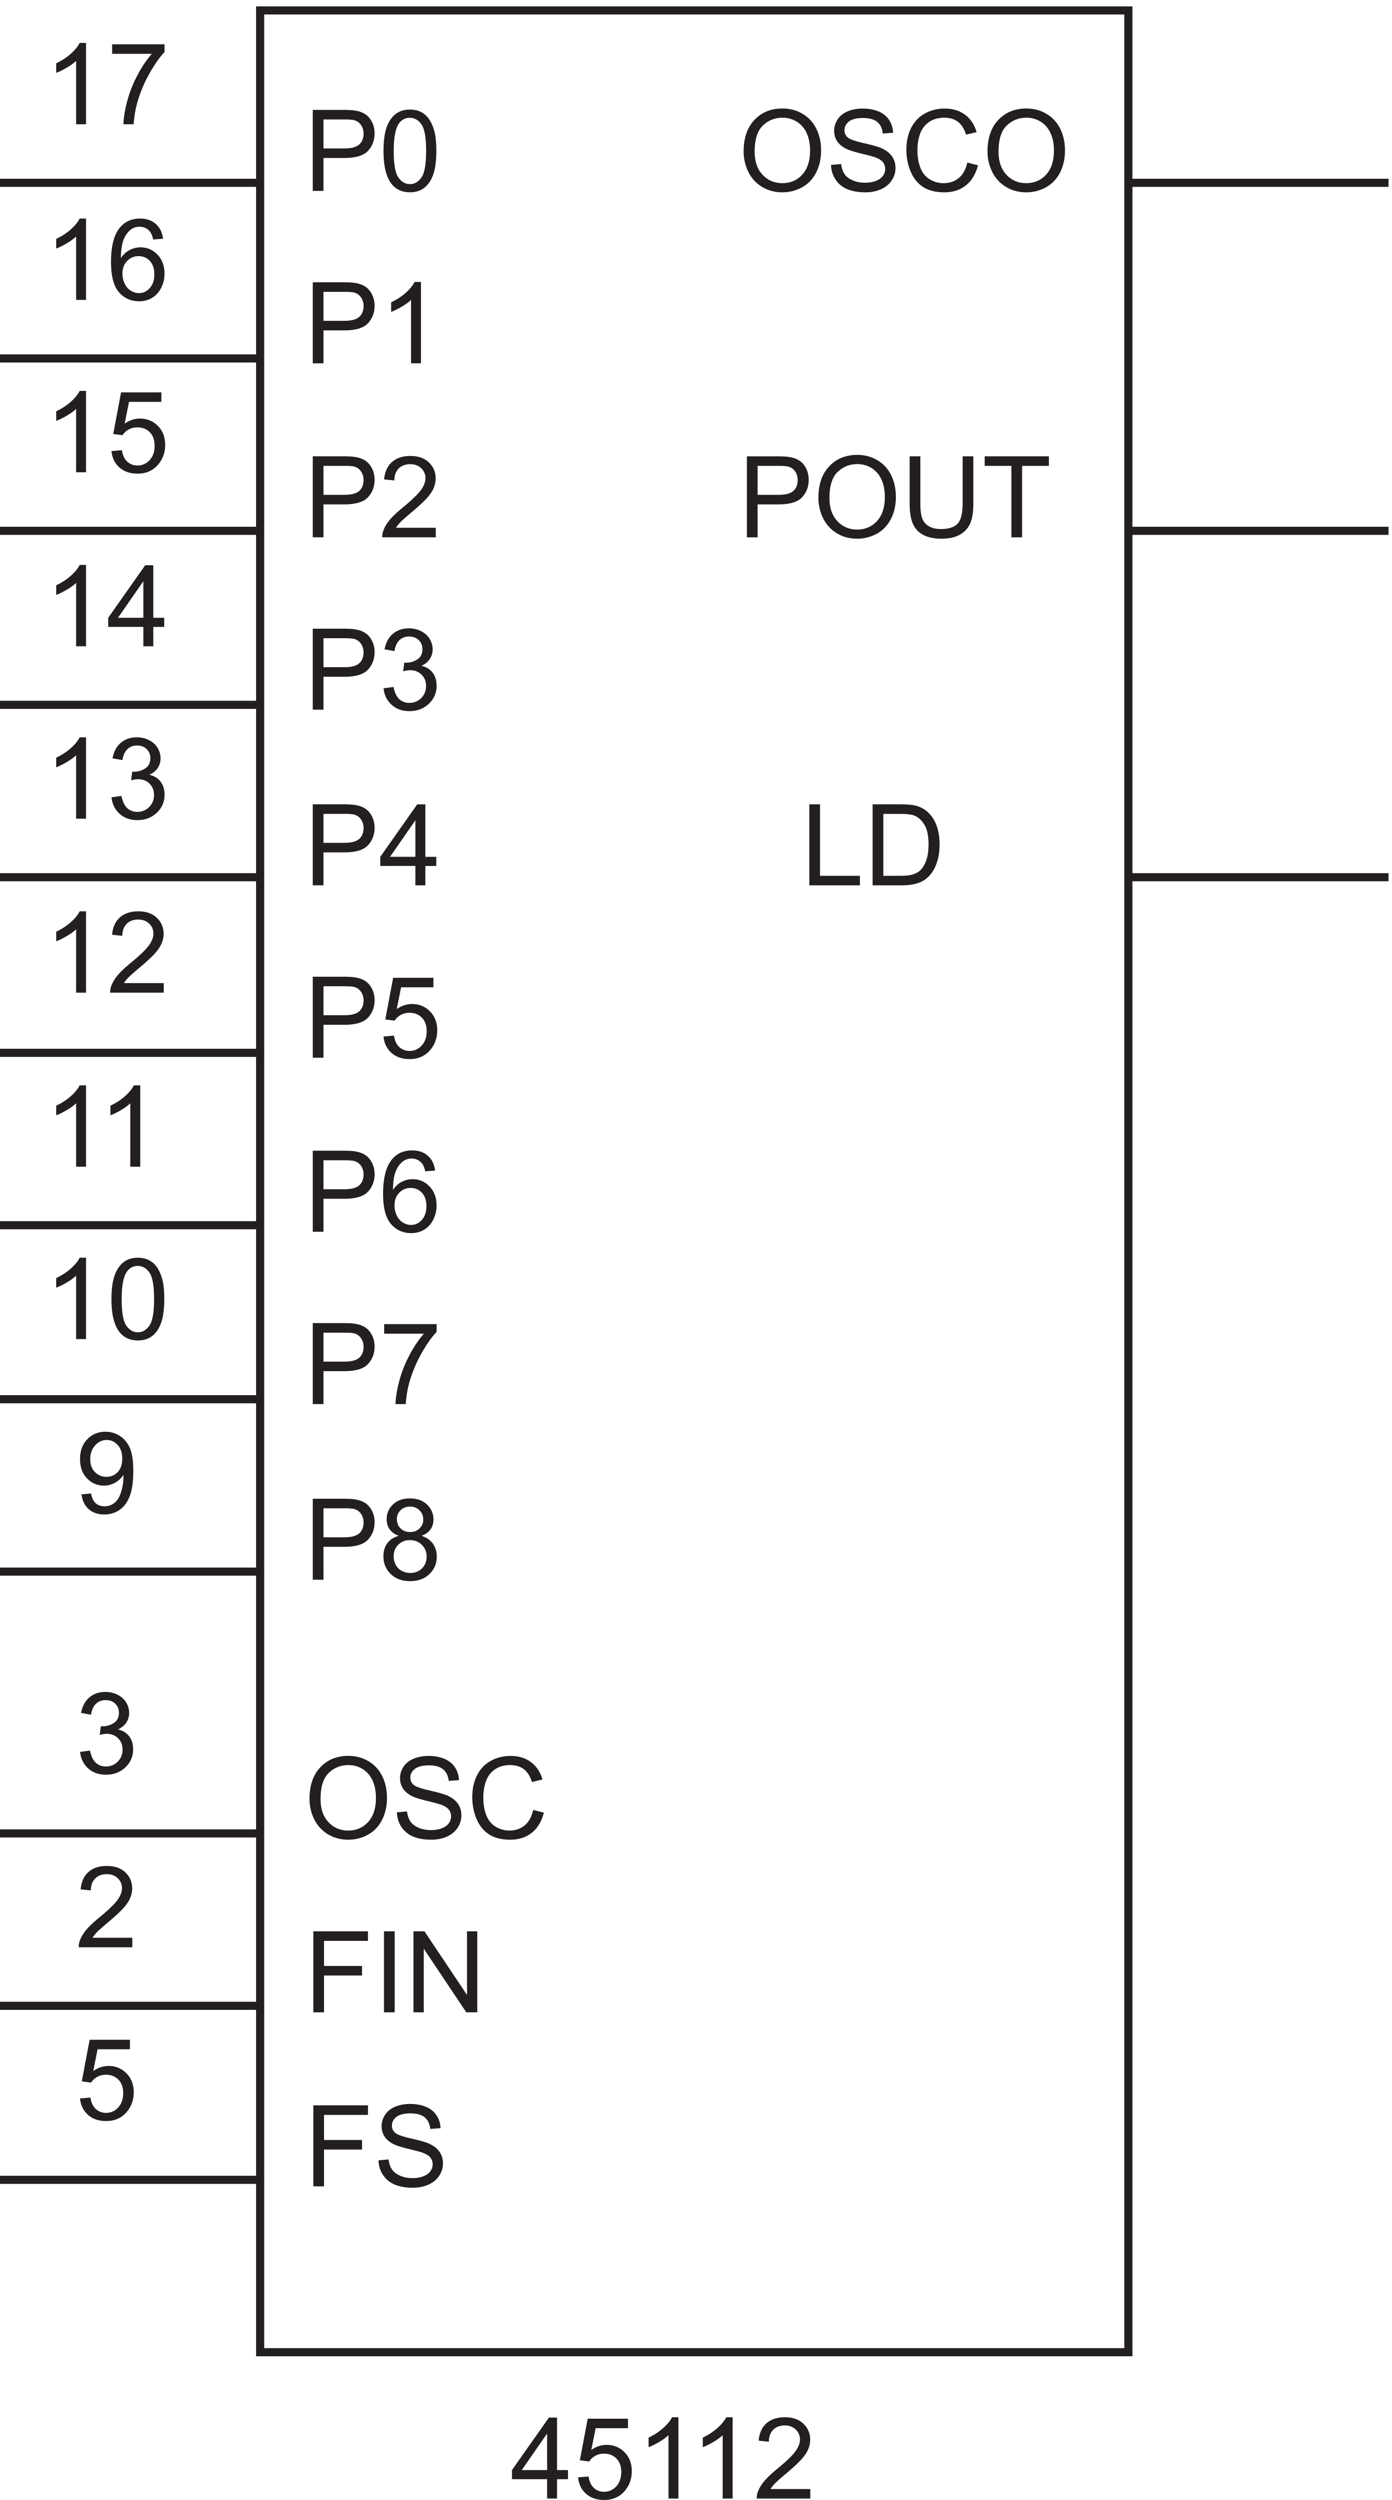 <svg xmlns="http://www.w3.org/2000/svg" xml:space="preserve" width="170.8" height="306.671"><path d="M243.332 175.672V2335.67h800.998V175.672Z" style="fill:none;stroke:#231f20;stroke-width:7.5;stroke-linecap:butt;stroke-linejoin:miter;stroke-miterlimit:10;stroke-dasharray:none;stroke-opacity:1" transform="matrix(.133 0 0 -.133 -.444 311.923)"/><path d="M689.379 2205.56c0 12.4 3.332 22.11 9.992 29.13 6.66 7.02 15.258 10.52 25.793 10.52 6.899 0 13.121-1.64 18.66-4.94 5.539-3.29 9.762-7.89 12.664-13.79 2.907-5.89 4.36-12.58 4.36-20.06 0-7.58-1.528-14.35-4.59-20.34-3.055-5.98-7.391-10.51-12.996-13.58-5.606-3.08-11.657-4.61-18.149-4.61-7.035 0-13.32 1.7-18.859 5.09-5.539 3.4-9.738 8.04-12.594 13.92-2.851 5.88-4.281 12.1-4.281 18.66zm10.195-.16c0-9 2.422-16.1 7.266-21.28 4.844-5.18 10.918-7.77 18.223-7.77 7.445 0 13.57 2.61 18.378 7.85 4.809 5.23 7.211 12.66 7.211 22.27 0 6.09-1.027 11.4-3.082 15.94-2.058 4.53-5.066 8.05-9.023 10.55-3.961 2.49-8.402 3.74-13.328 3.74-7.004 0-13.028-2.4-18.074-7.21-5.047-4.81-7.571-12.84-7.571-24.09m70.449-12.23 9.329.81c.441-3.73 1.468-6.8 3.082-9.19 1.617-2.4 4.125-4.34 7.523-5.82 3.398-1.48 7.219-2.22 11.469-2.22 3.769 0 7.101.57 9.988 1.69 2.891 1.12 5.039 2.66 6.449 4.61 1.41 1.95 2.117 4.09 2.117 6.4 0 2.34-.679 4.39-2.039 6.14-1.359 1.75-3.601 3.22-6.73 4.41-2.004.78-6.441 2-13.305 3.64-6.863 1.65-11.672 3.21-14.426 4.67-3.566 1.87-6.226 4.19-7.976 6.96-1.75 2.77-2.625 5.87-2.625 9.3 0 3.77 1.07 7.3 3.211 10.58 2.14 3.28 5.265 5.77 9.379 7.47 4.113 1.7 8.683 2.54 13.711 2.54 5.543 0 10.425-.89 14.656-2.67 4.23-1.78 7.488-4.41 9.762-7.88 2.277-3.46 3.504-7.39 3.672-11.77l-9.481-.71c-.512 4.72-2.234 8.29-5.176 10.7-2.941 2.41-7.281 3.62-13.023 3.62-5.981 0-10.34-1.1-13.078-3.29-2.735-2.19-4.102-4.83-4.102-7.93 0-2.68.969-4.89 2.906-6.62 1.903-1.73 6.872-3.51 14.911-5.33 8.035-1.82 13.55-3.41 16.543-4.77 4.347-2 7.558-4.54 9.632-7.62 2.075-3.07 3.11-6.62 3.11-10.62 0-3.98-1.137-7.73-3.414-11.25-2.278-3.51-5.551-6.25-9.813-8.2-4.265-1.96-9.066-2.93-14.402-2.93-6.762 0-12.43.98-17 2.95-4.57 1.97-8.156 4.94-10.758 8.9-2.598 3.96-3.965 8.43-4.102 13.43m125.684 2.19 9.891-2.5c-2.075-8.12-5.801-14.31-11.188-18.58-5.387-4.26-11.972-6.39-19.754-6.39-8.054 0-14.605 1.63-19.652 4.91-5.047 3.28-8.887 8.03-11.52 14.25-2.632 6.22-3.949 12.9-3.949 20.04 0 7.78 1.485 14.57 4.457 20.36 2.973 5.8 7.207 10.2 12.696 13.2 5.488 3.01 11.527 4.51 18.121 4.51 7.476 0 13.765-1.9 18.859-5.7 5.102-3.81 8.652-9.16 10.656-16.06l-9.734-2.29c-1.735 5.43-4.25 9.39-7.547 11.87-3.297 2.48-7.441 3.72-12.438 3.72-5.746 0-10.546-1.37-14.402-4.13-3.855-2.75-6.566-6.44-8.129-11.08a44.667 44.667 0 0 1-2.344-14.35c0-6.36.926-11.91 2.778-16.65 1.851-4.74 4.73-8.28 8.637-10.63 3.91-2.34 8.14-3.51 12.695-3.51 5.539 0 10.23 1.6 14.07 4.79s6.438 7.93 7.797 14.22m18.672 10.2c0 12.4 3.332 22.11 9.992 29.13 6.66 7.02 15.258 10.52 25.793 10.52 6.899 0 13.121-1.64 18.66-4.94 5.539-3.29 9.762-7.89 12.664-13.79 2.907-5.89 4.36-12.58 4.36-20.06 0-7.58-1.528-14.35-4.59-20.34-3.055-5.98-7.391-10.51-12.996-13.58-5.606-3.08-11.657-4.61-18.149-4.61-7.035 0-13.32 1.7-18.859 5.09-5.539 3.4-9.738 8.04-12.594 13.92-2.851 5.88-4.281 12.1-4.281 18.66zm10.195-.16c0-9 2.422-16.1 7.266-21.28 4.844-5.18 10.918-7.77 18.223-7.77 7.445 0 13.57 2.61 18.378 7.85 4.809 5.23 7.211 12.66 7.211 22.27 0 6.09-1.027 11.4-3.082 15.94-2.058 4.53-5.066 8.05-9.023 10.55-3.961 2.49-8.402 3.74-13.328 3.74-7.004 0-13.028-2.4-18.074-7.21-5.047-4.81-7.571-12.84-7.571-24.09m-232.187-355.74v74.73h28.191c4.961 0 8.75-.24 11.367-.71 3.672-.61 6.746-1.78 9.227-3.5 2.48-1.71 4.476-4.12 5.988-7.21 1.512-3.09 2.27-6.49 2.27-10.19 0-6.36-2.024-11.74-6.067-16.14s-11.351-6.6-21.918-6.6h-19.168v-30.38zm9.89 39.2h19.321c6.386 0 10.925 1.19 13.609 3.57 2.684 2.38 4.027 5.73 4.027 10.04 0 3.13-.789 5.8-2.371 8.03-1.578 2.23-3.66 3.7-6.242 4.41-1.668.44-4.742.66-9.226.66h-19.118v-26.71m56.102-2.8c0 12.4 3.332 22.11 9.992 29.13 6.66 7.02 15.258 10.52 25.793 10.52 6.899 0 13.121-1.64 18.66-4.94 5.539-3.29 9.762-7.89 12.664-13.79 2.907-5.89 4.36-12.58 4.36-20.06 0-7.58-1.528-14.35-4.59-20.34-3.055-5.98-7.391-10.51-12.996-13.58-5.606-3.08-11.657-4.61-18.149-4.61-7.035 0-13.32 1.7-18.859 5.09-5.539 3.4-9.738 8.04-12.594 13.92-2.851 5.88-4.281 12.1-4.281 18.66zm10.195-.16c0-9 2.422-16.1 7.266-21.28 4.844-5.18 10.918-7.77 18.223-7.77 7.445 0 13.57 2.61 18.378 7.85 4.809 5.23 7.211 12.66 7.211 22.27 0 6.09-1.027 11.4-3.082 15.94-2.058 4.53-5.066 8.05-9.023 10.55-3.961 2.49-8.402 3.74-13.328 3.74-7.004 0-13.028-2.4-18.074-7.21-5.047-4.81-7.571-12.84-7.571-24.09m122.852 38.49h9.89v-43.18c0-7.51-.847-13.47-2.55-17.89-1.696-4.42-4.766-8.01-9.2-10.78-4.437-2.77-10.253-4.15-17.461-4.15-7 0-12.726 1.2-17.179 3.61-4.449 2.42-7.629 5.91-9.531 10.48-1.903 4.57-2.856 10.82-2.856 18.73v43.18h9.891v-43.12c0-6.5.601-11.28 1.808-14.36 1.207-3.07 3.282-5.44 6.223-7.11 2.937-1.66 6.531-2.49 10.777-2.49 7.274 0 12.457 1.64 15.551 4.94 3.09 3.3 4.637 9.64 4.637 19.02v43.12m44.976-74.73v65.91h-24.621v8.82h59.235v-8.82h-24.727v-65.91h-9.887M78.543 966.941l8.816.817c.75-4.149 2.176-7.156 4.286-9.028 2.105-1.867 4.808-2.8 8.105-2.8 2.82 0 5.293.644 7.418 1.937 2.121 1.289 3.863 3.016 5.223 5.172 1.359 2.16 2.5 5.074 3.418 8.746A46.015 46.015 0 0 1 117.184 983c0 .406-.016 1.02-.051 1.836-1.836-2.926-4.344-5.297-7.52-7.113-3.179-1.821-6.617-2.727-10.324-2.727-6.183 0-11.418 2.242-15.7 6.727-4.28 4.488-6.425 10.398-6.425 17.742 0 7.575 2.234 13.675 6.703 18.305 4.473 4.62 10.07 6.93 16.801 6.93 4.859 0 9.301-1.31 13.328-3.93 4.027-2.61 7.086-6.34 9.176-11.19 2.09-4.84 3.137-11.85 3.137-21.025 0-9.551-1.039-17.153-3.11-22.813-2.074-5.66-5.156-9.965-9.254-12.922-4.093-2.957-8.894-4.433-14.398-4.433-5.848 0-10.621 1.621-14.324 4.867-3.707 3.246-5.934 7.809-6.68 13.687zm37.57 32.981c0 5.268-1.402 9.448-4.207 12.538-2.804 3.09-6.176 4.64-10.117 4.64-4.078 0-7.629-1.66-10.656-4.99-3.024-3.34-4.535-7.65-4.535-12.954 0-4.758 1.437-8.621 4.308-11.597 2.871-2.973 6.414-4.457 10.629-4.457 4.246 0 7.738 1.484 10.473 4.457 2.734 2.976 4.105 7.097 4.105 12.363M291.887 888.16v74.731h28.191c4.961 0 8.75-.239 11.367-.715 3.672-.61 6.746-1.774 9.227-3.492 2.48-1.715 4.476-4.121 5.988-7.211 1.512-3.094 2.27-6.493 2.27-10.196 0-6.355-2.024-11.734-6.067-16.132-4.043-4.403-11.351-6.602-21.918-6.602h-19.168V888.16Zm9.89 39.199h19.321c6.386 0 10.925 1.192 13.609 3.567 2.684 2.383 4.027 5.73 4.027 10.047 0 3.125-.789 5.8-2.371 8.027-1.578 2.227-3.66 3.695-6.242 4.41-1.668.442-4.742.66-9.226.66h-19.118v-26.711m69.512 1.329c-3.809 1.39-6.629 3.378-8.465 5.96-1.836 2.586-2.75 5.676-2.75 9.282 0 5.437 1.953 10.008 5.86 13.711 3.91 3.703 9.109 5.554 15.601 5.554 6.524 0 11.774-1.894 15.75-5.683 3.977-3.789 5.965-8.403 5.965-13.84 0-3.465-.91-6.481-2.73-9.047-1.817-2.566-4.579-4.547-8.282-5.937 4.586-1.497 8.078-3.911 10.477-7.243 2.394-3.328 3.594-7.304 3.594-11.925 0-6.391-2.262-11.758-6.782-16.11-4.519-4.351-10.464-6.523-17.839-6.523-7.375 0-13.325 2.183-17.844 6.547-4.52 4.367-6.778 9.816-6.778 16.339 0 4.86 1.231 8.93 3.692 12.207 2.465 3.282 5.976 5.516 10.531 6.708zm-1.836 15.546c0-3.535 1.137-6.425 3.414-8.668 2.278-2.242 5.235-3.363 8.871-3.363 3.535 0 6.43 1.113 8.692 3.34 2.258 2.227 3.386 4.953 3.386 8.184 0 3.363-1.164 6.191-3.492 8.484-2.324 2.293-5.222 3.441-8.691 3.441-3.496 0-6.403-1.121-8.715-3.363-2.309-2.246-3.465-4.93-3.465-8.055zm-2.957-34.511c0-2.618.617-5.149 1.859-7.594 1.239-2.449 3.083-4.344 5.532-5.688 2.445-1.339 5.078-2.011 7.902-2.011 4.383 0 8 1.41 10.856 4.23 2.855 2.82 4.281 6.406 4.281 10.758 0 4.418-1.469 8.07-4.406 10.957-2.942 2.891-6.622 4.336-11.036 4.336-4.316 0-7.894-1.43-10.734-4.285-2.836-2.852-4.254-6.422-4.254-10.703M292.398 328.66v74.731h50.415v-8.821h-40.524v-23.14h35.07v-8.821h-35.07V328.66h-9.891m60.125 24.008 9.329.816c.441-3.738 1.468-6.804 3.082-9.199 1.617-2.398 4.125-4.336 7.523-5.812 3.398-1.481 7.219-2.219 11.469-2.219 3.769 0 7.101.562 9.988 1.684 2.891 1.121 5.039 2.66 6.449 4.613 1.41 1.953 2.117 4.086 2.117 6.398 0 2.344-.679 4.391-2.039 6.141-1.359 1.75-3.601 3.223-6.73 4.41-2.004.781-6.441 1.996-13.305 3.645-6.863 1.648-11.672 3.203-14.426 4.664-3.566 1.871-6.226 4.191-7.976 6.961-1.75 2.769-2.625 5.871-2.625 9.3 0 3.774 1.07 7.301 3.211 10.578 2.14 3.282 5.265 5.77 9.379 7.469 4.113 1.699 8.683 2.547 13.711 2.547 5.543 0 10.425-.891 14.656-2.676 4.23-1.781 7.488-4.406 9.762-7.875 2.277-3.465 3.504-7.39 3.672-11.777l-9.481-.711c-.512 4.723-2.234 8.293-5.176 10.703-2.941 2.414-7.281 3.621-13.023 3.621-5.981 0-10.34-1.097-13.078-3.289-2.735-2.191-4.102-4.832-4.102-7.926 0-2.687.969-4.894 2.906-6.625 1.903-1.734 6.872-3.511 14.911-5.328 8.035-1.82 13.55-3.41 16.543-4.769 4.347-2.004 7.558-4.543 9.632-7.621 2.075-3.075 3.11-6.618 3.11-10.625 0-3.977-1.137-7.727-3.414-11.243-2.278-3.515-5.551-6.253-9.813-8.207-4.265-1.953-9.066-2.929-14.402-2.929-6.762 0-12.43.984-17 2.953-4.57 1.973-8.156 4.937-10.758 8.898-2.598 3.957-3.965 8.434-4.102 13.43m-63.644 333.391c0 12.402 3.332 22.113 9.992 29.132 6.66 7.016 15.258 10.524 25.793 10.524 6.899 0 13.121-1.649 18.66-4.942 5.539-3.296 9.762-7.894 12.664-13.789 2.907-5.898 4.36-12.586 4.36-20.062 0-7.578-1.528-14.356-4.59-20.34-3.055-5.98-7.391-10.508-12.996-13.582-5.606-3.078-11.657-4.613-18.149-4.613-7.035 0-13.32 1.699-18.859 5.097-5.539 3.399-9.738 8.036-12.59 13.914-2.855 5.879-4.285 12.098-4.285 18.661zm10.195-.157c0-9.004 2.422-16.097 7.266-21.281 4.844-5.183 10.918-7.773 18.223-7.773 7.445 0 13.57 2.617 18.378 7.847 4.809 5.235 7.211 12.66 7.211 22.278 0 6.086-1.027 11.394-3.082 15.933-2.058 4.535-5.066 8.055-9.023 10.551-3.961 2.496-8.402 3.746-13.328 3.746-7.004 0-13.028-2.406-18.074-7.215-5.047-4.804-7.571-12.836-7.571-24.086m70.449-12.234 9.329.816c.441-3.738 1.468-6.804 3.082-9.199 1.617-2.398 4.125-4.336 7.523-5.812 3.398-1.481 7.219-2.219 11.469-2.219 3.769 0 7.101.562 9.988 1.684 2.891 1.121 5.039 2.66 6.449 4.613 1.41 1.953 2.117 4.086 2.117 6.398 0 2.344-.679 4.391-2.039 6.141-1.359 1.75-3.601 3.223-6.73 4.41-2.004.781-6.441 1.996-13.305 3.645-6.863 1.648-11.672 3.203-14.426 4.664-3.566 1.871-6.226 4.191-7.976 6.961-1.75 2.769-2.625 5.871-2.625 9.3 0 3.774 1.07 7.301 3.211 10.578 2.14 3.282 5.265 5.77 9.379 7.469 4.113 1.699 8.683 2.547 13.711 2.547 5.543 0 10.425-.891 14.656-2.676 4.23-1.781 7.488-4.406 9.762-7.875 2.277-3.465 3.504-7.39 3.672-11.777l-9.481-.711c-.512 4.723-2.234 8.293-5.176 10.703-2.941 2.414-7.281 3.621-13.023 3.621-5.981 0-10.34-1.097-13.078-3.289-2.735-2.191-4.102-4.832-4.102-7.926 0-2.687.969-4.894 2.906-6.625 1.903-1.734 6.872-3.511 14.911-5.328 8.035-1.82 13.55-3.41 16.543-4.769 4.347-2.004 7.558-4.543 9.632-7.621 2.075-3.075 3.11-6.618 3.11-10.625 0-3.977-1.137-7.727-3.414-11.243-2.278-3.515-5.551-6.253-9.813-8.207-4.265-1.953-9.066-2.929-14.402-2.929-6.762 0-12.43.984-17 2.953-4.57 1.973-8.156 4.937-10.758 8.898-2.598 3.957-3.965 8.434-4.102 13.43m125.684 2.195 9.891-2.5c-2.075-8.121-5.801-14.316-11.188-18.582-5.387-4.261-11.972-6.394-19.754-6.394-8.054 0-14.605 1.636-19.652 4.918-5.047 3.277-8.887 8.027-11.52 14.246-2.632 6.222-3.949 12.898-3.949 20.035 0 7.781 1.485 14.57 4.457 20.363 2.973 5.797 7.207 10.199 12.696 13.203 5.488 3.008 11.527 4.512 18.121 4.512 7.476 0 13.765-1.902 18.859-5.707 5.102-3.809 8.652-9.16 10.656-16.059l-9.734-2.293c-1.735 5.438-4.25 9.395-7.547 11.875-3.297 2.481-7.441 3.723-12.438 3.723-5.746 0-10.546-1.375-14.402-4.129-3.855-2.754-6.566-6.449-8.129-11.086a44.677 44.677 0 0 1-2.344-14.351c0-6.356.926-11.903 2.778-16.645 1.851-4.738 4.73-8.281 8.637-10.629 3.91-2.343 8.14-3.515 12.695-3.515 5.539 0 10.23 1.597 14.07 4.789 3.84 3.195 6.438 7.937 7.797 14.226M292.398 489.16v74.731h50.415v-8.821h-40.524v-23.14h35.07v-8.821h-35.07V489.16h-9.891m65.172 0v74.731h9.887V489.16h-9.887m27.215 0v74.731h10.145l39.25-58.672v58.672h9.484V489.16H433.52l-39.25 58.723V489.16h-9.485M77.164 409.734l9.637.817c.715-4.692 2.37-8.215 4.969-10.578 2.601-2.364 5.738-3.543 9.406-3.543 4.418 0 8.156 1.664 11.215 4.996 3.058 3.332 4.589 7.746 4.589 13.254 0 5.234-1.472 9.363-4.41 12.386-2.941 3.024-6.789 4.536-11.547 4.536-2.957 0-5.625-.668-8.003-2.012-2.38-1.344-4.247-3.082-5.606-5.227l-8.617 1.121 7.238 38.387H123.2v-8.766H93.38l-4.027-20.085c4.484 3.125 9.191 4.687 14.117 4.687 6.527 0 12.031-2.258 16.515-6.777 4.489-4.52 6.731-10.332 6.731-17.434 0-6.766-1.973-12.609-5.914-17.539-4.789-6.047-11.332-9.07-19.625-9.07-6.797 0-12.344 1.902-16.645 5.707-4.297 3.808-6.754 8.855-7.367 15.14m.054 319.653 9.176 1.222c1.05-5.199 2.843-8.945 5.375-11.238 2.535-2.293 5.617-3.441 9.253-3.441 4.317 0 7.961 1.496 10.934 4.484 2.973 2.992 4.461 6.695 4.461 11.113 0 4.215-1.375 7.692-4.129 10.426-2.754 2.735-6.254 4.106-10.5 4.106-1.734 0-3.894-.34-6.476-1.02l1.019 8.051a14.151 14.151 0 0 1 1.48-.098c3.907 0 7.426 1.02 10.551 3.059s4.692 5.179 4.692 9.429c0 3.364-1.141 6.149-3.418 8.36-2.274 2.207-5.215 3.312-8.817 3.312-3.57 0-6.543-1.121-8.922-3.363-2.379-2.246-3.906-5.609-4.586-10.094l-9.175 1.629c1.12 6.153 3.668 10.918 7.644 14.301 3.977 3.379 8.922 5.07 14.832 5.07 4.078 0 7.836-.875 11.266-2.625 3.434-1.75 6.062-4.136 7.879-7.16 1.816-3.023 2.726-6.238 2.726-9.637 0-3.226-.867-6.168-2.597-8.82-1.735-2.648-4.301-4.754-7.699-6.316 4.417-1.02 7.851-3.137 10.296-6.348 2.45-3.211 3.672-7.23 3.672-12.059 0-6.523-2.379-12.054-7.136-16.589-4.758-4.539-10.774-6.809-18.047-6.809-6.559 0-12.004 1.957-16.34 5.863-4.332 3.91-6.805 8.973-7.414 15.192m48.172-171.41v-8.817H75.996a16.128 16.128 0 0 0 1.07 6.371c1.254 3.364 3.27 6.68 6.04 9.942 2.769 3.261 6.769 7.035 12.003 11.316 8.121 6.66 13.614 11.938 16.465 15.828 2.856 3.891 4.285 7.571 4.285 11.035 0 3.637-1.3 6.703-3.902 9.203-2.598 2.497-5.988 3.747-10.168 3.747-4.418 0-7.953-1.325-10.605-3.977-2.649-2.648-3.993-6.32-4.028-11.012l-9.43.969c.645 7.035 3.079 12.398 7.29 16.082 4.215 3.688 9.875 5.531 16.976 5.531 7.172 0 12.848-1.988 17.024-5.961 4.183-3.976 6.273-8.906 6.273-14.785 0-2.992-.613-5.929-1.836-8.82-1.223-2.887-3.254-5.93-6.09-9.125-2.84-3.191-7.554-7.578-14.148-13.149-5.504-4.625-9.04-7.757-10.602-9.406-1.562-1.648-2.855-3.304-3.875-4.972h36.653M508.082 40.66v17.89H475.66v8.415l34.102 48.426h7.496V66.965h10.09V58.55h-10.09V40.66Zm0 26.305v33.695l-23.398-33.695h23.398m28.582-6.731 9.637.817c.715-4.692 2.371-8.215 4.969-10.578 2.601-2.364 5.734-3.543 9.406-3.543 4.418 0 8.156 1.664 11.215 4.996 3.058 3.328 4.589 7.746 4.589 13.254 0 5.234-1.472 9.363-4.41 12.386-2.941 3.024-6.789 4.536-11.547 4.536-2.957 0-5.625-.668-8.003-2.012-2.379-1.344-4.247-3.082-5.606-5.227l-8.617 1.121 7.238 38.387h37.164v-8.766h-29.82l-4.031-20.085c4.488 3.125 9.195 4.687 14.121 4.687 6.527 0 12.031-2.258 16.515-6.777 4.489-4.52 6.731-10.332 6.731-17.434 0-6.765-1.973-12.61-5.914-17.539-4.789-6.047-11.332-9.07-19.625-9.07-6.797 0-12.344 1.902-16.645 5.707-4.297 3.808-6.754 8.855-7.367 15.14m92.563-19.574h-9.172v58.47c-2.211-2.106-5.11-4.215-8.692-6.32-3.586-2.11-6.808-3.688-9.66-4.743v8.871c5.129 2.415 9.617 5.336 13.457 8.77 3.84 3.43 6.559 6.762 8.156 9.988h5.911V40.66m50 0h-9.172v58.47c-2.211-2.106-5.11-4.215-8.692-6.32-3.586-2.11-6.808-3.688-9.66-4.743v8.871c5.129 2.415 9.617 5.336 13.457 8.77 3.84 3.43 6.559 6.762 8.156 9.988h5.911V40.66m71.664 8.817V40.66h-49.395a16.136 16.136 0 0 0 1.07 6.371c1.254 3.363 3.27 6.68 6.039 9.942 2.77 3.261 6.77 7.035 12.004 11.316 8.121 6.66 13.61 11.938 16.465 15.828 2.856 3.89 4.281 7.57 4.281 11.035 0 3.637-1.296 6.703-3.898 9.203-2.598 2.497-5.988 3.747-10.168 3.747-4.418 0-7.953-1.325-10.605-3.977-2.649-2.652-3.993-6.32-4.028-11.012l-9.429.969c.644 7.035 3.078 12.398 7.289 16.082 4.214 3.688 9.875 5.531 16.976 5.531 7.172 0 12.844-1.988 17.024-5.961 4.183-3.976 6.273-8.906 6.273-14.785 0-2.992-.613-5.93-1.836-8.82-1.223-2.887-3.254-5.93-6.094-9.125-2.836-3.192-7.55-7.578-14.144-13.149-5.504-4.625-9.039-7.757-10.602-9.406-1.562-1.648-2.855-3.305-3.875-4.972h36.653M82.73 2230.66h-9.175v58.47c-2.211-2.11-5.106-4.22-8.692-6.32-3.586-2.11-6.808-3.69-9.66-4.74v8.87c5.129 2.41 9.617 5.33 13.457 8.77 3.84 3.43 6.559 6.76 8.156 9.99h5.914v-75.04m24.047 64.95v8.81h48.379v-7.13c-4.758-5.07-9.472-11.8-14.148-20.19-4.672-8.39-8.281-17.03-10.832-25.9-1.836-6.25-3.008-13.1-3.516-20.54h-9.43c.102 5.88 1.254 12.98 3.465 21.31 2.207 8.32 5.379 16.35 9.508 24.08 4.129 7.74 8.52 14.25 13.176 19.56h-36.602m185.11-925.95v74.73h28.191c4.961 0 8.75-.24 11.367-.71 3.672-.61 6.746-1.78 9.227-3.5 2.48-1.71 4.476-4.12 5.988-7.21 1.512-3.09 2.27-6.49 2.27-10.19 0-6.36-2.024-11.74-6.067-16.14s-11.351-6.6-21.918-6.6h-19.168v-30.38zm9.89 39.2h19.321c6.386 0 10.925 1.19 13.609 3.57 2.684 2.38 4.027 5.73 4.027 10.04 0 3.13-.789 5.8-2.371 8.03-1.578 2.23-3.66 3.7-6.242 4.41-1.668.44-4.742.66-9.226.66h-19.118v-26.71m55.387-19.63 9.637.82c.715-4.69 2.371-8.21 4.969-10.58 2.601-2.36 5.734-3.54 9.406-3.54 4.418 0 8.156 1.66 11.215 5 3.058 3.33 4.589 7.74 4.589 13.25 0 5.23-1.472 9.36-4.41 12.39-2.941 3.02-6.789 4.53-11.547 4.53-2.957 0-5.625-.67-8.003-2.01-2.379-1.34-4.247-3.08-5.606-5.23l-8.617 1.12 7.238 38.39h37.164v-8.76h-29.82l-4.031-20.09c4.488 3.12 9.195 4.69 14.121 4.69 6.527 0 12.031-2.26 16.515-6.78 4.489-4.52 6.731-10.33 6.731-17.43 0-6.77-1.973-12.61-5.914-17.54-4.789-6.05-11.332-9.07-19.625-9.07-6.797 0-12.344 1.9-16.645 5.7-4.297 3.81-6.754 8.86-7.367 15.14m-65.277-180.07v74.73h28.191c4.961 0 8.75-.24 11.367-.71 3.672-.61 6.746-1.78 9.227-3.5 2.48-1.71 4.476-4.12 5.988-7.21 1.512-3.09 2.27-6.49 2.27-10.19 0-6.36-2.024-11.74-6.067-16.14s-11.351-6.6-21.918-6.6h-19.168v-30.38zm9.89 39.2h19.321c6.386 0 10.925 1.19 13.609 3.57 2.684 2.38 4.027 5.73 4.027 10.04 0 3.13-.789 5.8-2.371 8.03-1.578 2.23-3.66 3.7-6.242 4.41-1.668.44-4.742.66-9.226.66h-19.118v-26.71m103 17.23-9.125-.71c-.816 3.6-1.968 6.22-3.464 7.85-2.481 2.61-5.54 3.92-9.176 3.92-2.922 0-5.489-.81-7.699-2.44-2.887-2.11-5.165-5.19-6.829-9.23-1.668-4.05-2.531-9.8-2.601-17.28 2.207 3.36 4.91 5.86 8.105 7.49 3.196 1.63 6.543 2.45 10.043 2.45 6.117 0 11.324-2.25 15.625-6.76 4.297-4.5 6.446-10.32 6.446-17.45 0-4.7-1.008-9.05-3.032-13.08-2.019-4.03-4.8-7.11-8.332-9.26-3.535-2.13-7.547-3.2-12.031-3.2-7.648 0-13.887 2.81-18.711 8.43-4.824 5.63-7.238 14.89-7.238 27.81 0 14.44 2.668 24.94 8.004 31.5 4.656 5.71 10.926 8.57 18.808 8.57 5.883 0 10.7-1.65 14.453-4.95 3.754-3.29 6.008-7.85 6.754-13.66zm-37.468-32.21c0-3.17.671-6.19 2.015-9.08 1.344-2.89 3.219-5.09 5.633-6.6 2.414-1.51 4.945-2.27 7.598-2.27 3.871 0 7.203 1.56 9.988 4.69 2.785 3.13 4.18 7.37 4.18 12.74 0 5.17-1.375 9.24-4.129 12.21-2.75 2.98-6.219 4.46-10.399 4.46-4.144 0-7.664-1.48-10.55-4.46-2.891-2.97-4.336-6.87-4.336-11.69m-75.422-183.22v74.73h28.191c4.961 0 8.75-.24 11.367-.71 3.672-.61 6.746-1.78 9.227-3.5 2.48-1.71 4.476-4.12 5.988-7.21 1.512-3.09 2.27-6.49 2.27-10.19 0-6.36-2.024-11.74-6.067-16.14s-11.351-6.6-21.918-6.6h-19.168v-30.38zm9.89 39.2h19.321c6.386 0 10.925 1.19 13.609 3.57 2.684 2.38 4.027 5.73 4.027 10.04 0 3.13-.789 5.8-2.371 8.03-1.578 2.23-3.66 3.7-6.242 4.41-1.668.44-4.742.66-9.226.66h-19.118v-26.71m56 25.75v8.81h48.379v-7.13c-4.758-5.07-9.472-11.8-14.148-20.19-4.672-8.4-8.281-17.03-10.832-25.9-1.836-6.25-3.008-13.1-3.516-20.54h-9.43c.098 5.88 1.254 12.98 3.465 21.31 2.207 8.32 5.379 16.35 9.508 24.08 4.129 7.74 8.52 14.25 13.176 19.56h-36.602m-65.89 895.05v74.73h28.191c4.961 0 8.75-.24 11.367-.71 3.672-.61 6.746-1.78 9.227-3.5 2.48-1.71 4.476-4.12 5.988-7.21 1.512-3.09 2.27-6.49 2.27-10.19 0-6.36-2.024-11.74-6.067-16.14s-11.351-6.6-21.918-6.6h-19.168v-30.38zm9.89 39.2h19.321c6.386 0 10.925 1.19 13.609 3.57 2.684 2.38 4.027 5.73 4.027 10.04 0 3.13-.789 5.8-2.371 8.03-1.578 2.23-3.66 3.7-6.242 4.41-1.668.44-4.742.66-9.226.66h-19.118v-26.71m89.95-39.2h-9.172v58.47c-2.211-2.11-5.11-4.22-8.692-6.32-3.586-2.11-6.808-3.69-9.66-4.74v8.87c5.129 2.41 9.617 5.33 13.457 8.77 3.84 3.43 6.559 6.76 8.156 9.99h5.911v-75.04m-99.84-160.5v74.73h28.191c4.961 0 8.75-.24 11.367-.71 3.672-.61 6.746-1.78 9.227-3.5 2.48-1.71 4.476-4.12 5.988-7.21 1.512-3.09 2.27-6.49 2.27-10.19 0-6.36-2.024-11.74-6.067-16.14s-11.351-6.6-21.918-6.6h-19.168v-30.38zm9.89 39.2h19.321c6.386 0 10.925 1.19 13.609 3.57 2.684 2.38 4.027 5.73 4.027 10.04 0 3.13-.789 5.8-2.371 8.03-1.578 2.23-3.66 3.7-6.242 4.41-1.668.44-4.742.66-9.226.66h-19.118v-26.71m103.614-30.38v-8.82h-49.395c-.07 2.21.285 4.33 1.07 6.37 1.254 3.36 3.27 6.68 6.039 9.94 2.77 3.26 6.77 7.04 12.004 11.32 8.121 6.66 13.61 11.94 16.465 15.83 2.856 3.89 4.281 7.57 4.281 11.03 0 3.64-1.296 6.71-3.898 9.21-2.598 2.49-5.988 3.74-10.168 3.74-4.418 0-7.953-1.32-10.605-3.97-2.649-2.66-3.993-6.33-4.028-11.02l-9.429.97c.644 7.04 3.078 12.4 7.289 16.08 4.214 3.69 9.875 5.54 16.976 5.54 7.172 0 12.844-1.99 17.024-5.97 4.183-3.97 6.273-8.9 6.273-14.78 0-2.99-.613-5.93-1.836-8.82-1.223-2.89-3.254-5.93-6.094-9.13-2.836-3.19-7.55-7.57-14.144-13.14-5.504-4.63-9.039-7.76-10.602-9.41-1.562-1.65-2.855-3.31-3.875-4.97h36.653m-113.504-167.82v74.73h28.191c4.961 0 8.75-.24 11.367-.71 3.672-.61 6.746-1.78 9.227-3.5 2.48-1.71 4.476-4.12 5.988-7.21 1.512-3.09 2.27-6.49 2.27-10.19 0-6.36-2.024-11.74-6.067-16.14s-11.351-6.6-21.918-6.6h-19.168v-30.38zm9.89 39.2h19.321c6.386 0 10.925 1.19 13.609 3.57 2.684 2.38 4.027 5.73 4.027 10.04 0 3.13-.789 5.8-2.371 8.03-1.578 2.23-3.66 3.7-6.242 4.41-1.668.44-4.742.66-9.226.66h-19.118v-26.71m55.442-19.47 9.176 1.22c1.05-5.2 2.843-8.95 5.375-11.24 2.535-2.29 5.617-3.44 9.253-3.44 4.317 0 7.961 1.5 10.934 4.48 2.973 3 4.461 6.7 4.461 11.12 0 4.21-1.375 7.69-4.129 10.42-2.754 2.74-6.254 4.11-10.5 4.11-1.734 0-3.894-.34-6.476-1.02l1.019 8.05c.613-.07 1.106-.1 1.481-.1 3.906 0 7.425 1.02 10.55 3.06 3.125 2.04 4.692 5.18 4.692 9.43 0 3.36-1.141 6.15-3.418 8.36-2.278 2.21-5.215 3.31-8.817 3.31-3.57 0-6.543-1.12-8.922-3.36-2.378-2.25-3.91-5.61-4.589-10.09l-9.176 1.62c1.121 6.16 3.672 10.92 7.648 14.31 3.977 3.37 8.922 5.07 14.832 5.07 4.078 0 7.836-.88 11.266-2.63 3.434-1.75 6.059-4.14 7.879-7.16 1.816-3.02 2.726-6.24 2.726-9.64 0-3.22-.867-6.16-2.601-8.82-1.731-2.65-4.297-4.75-7.695-6.31 4.417-1.02 7.851-3.14 10.296-6.35 2.45-3.21 3.672-7.23 3.672-12.06 0-6.52-2.379-12.05-7.136-16.59-4.758-4.54-10.774-6.81-18.047-6.81-6.559 0-12.004 1.96-16.34 5.87-4.332 3.91-6.805 8.97-7.414 15.19m-65.332-181.73v74.73h28.191c4.961 0 8.75-.24 11.367-.71 3.672-.61 6.746-1.78 9.227-3.5 2.48-1.71 4.476-4.12 5.988-7.21 1.512-3.09 2.27-6.49 2.27-10.19 0-6.36-2.024-11.74-6.067-16.14s-11.351-6.6-21.918-6.6h-19.168v-30.38zm9.89 39.2h19.321c6.386 0 10.925 1.19 13.609 3.57 2.684 2.38 4.027 5.73 4.027 10.04 0 3.13-.789 5.8-2.371 8.03-1.578 2.23-3.66 3.7-6.242 4.41-1.668.44-4.742.66-9.226.66h-19.118v-26.71m84.805-39.2v17.89H354.16v8.41l34.102 48.43h7.496v-48.43h10.09v-8.41h-10.09v-17.89zm0 26.3v33.7l-23.398-33.7h23.398m-94.695 614.2v74.73h28.191c4.961 0 8.75-.24 11.367-.71 3.672-.61 6.746-1.78 9.227-3.5 2.48-1.71 4.476-4.12 5.988-7.21 1.512-3.09 2.27-6.49 2.27-10.19 0-6.36-2.024-11.74-6.067-16.14s-11.351-6.6-21.918-6.6h-19.168v-30.38zm9.89 39.2h19.321c6.386 0 10.925 1.19 13.609 3.57 2.684 2.38 4.027 5.73 4.027 10.04 0 3.13-.789 5.8-2.371 8.03-1.578 2.23-3.66 3.7-6.242 4.41-1.668.44-4.742.66-9.226.66h-19.118v-26.71m55.387-2.34c0 8.83.91 15.94 2.731 21.33 1.816 5.38 4.519 9.54 8.105 12.46 3.586 2.92 8.098 4.39 13.535 4.39 4.008 0 7.524-.81 10.551-2.43 3.023-1.61 5.523-3.94 7.492-6.98 1.973-3.04 3.52-6.74 4.641-11.11 1.121-4.37 1.679-10.25 1.679-17.66 0-8.77-.898-15.85-2.699-21.23-1.801-5.39-4.496-9.56-8.082-12.5-3.586-2.93-8.113-4.4-13.582-4.4-7.207 0-12.863 2.58-16.976 7.74-4.93 6.22-7.395 16.35-7.395 30.39zm9.434 0c0-12.27 1.433-20.44 4.304-24.5 2.875-4.06 6.418-6.09 10.633-6.09 4.211 0 7.754 2.04 10.625 6.12 2.871 4.08 4.309 12.23 4.309 24.47 0 12.3-1.438 20.47-4.309 24.52-2.871 4.04-6.445 6.06-10.73 6.06-4.215 0-7.578-1.78-10.09-5.35-3.164-4.55-4.742-12.96-4.742-25.23M82.73 1590.16h-9.175v58.47c-2.211-2.11-5.106-4.22-8.692-6.32-3.586-2.11-6.808-3.69-9.66-4.74v8.87c5.129 2.41 9.617 5.33 13.457 8.77 3.84 3.43 6.559 6.76 8.156 9.99h5.914v-75.04m23.489 19.73 9.176 1.22c1.05-5.2 2.843-8.95 5.375-11.24 2.535-2.29 5.617-3.44 9.253-3.44 4.317 0 7.961 1.5 10.934 4.48 2.973 3 4.461 6.7 4.461 11.12 0 4.21-1.375 7.69-4.129 10.42-2.754 2.74-6.254 4.11-10.5 4.11-1.734 0-3.894-.34-6.476-1.02l1.019 8.05c.613-.07 1.106-.1 1.481-.1 3.906 0 7.425 1.02 10.55 3.06 3.125 2.04 4.692 5.18 4.692 9.43 0 3.36-1.141 6.15-3.418 8.36-2.274 2.21-5.215 3.31-8.817 3.31-3.57 0-6.543-1.12-8.922-3.36-2.378-2.25-3.906-5.61-4.585-10.09l-9.176 1.62c1.121 6.16 3.668 10.92 7.644 14.31 3.977 3.37 8.922 5.07 14.832 5.07 4.078 0 7.836-.88 11.266-2.63 3.434-1.75 6.062-4.14 7.879-7.16 1.816-3.02 2.726-6.24 2.726-9.64 0-3.22-.867-6.16-2.597-8.82-1.735-2.65-4.301-4.75-7.699-6.31 4.417-1.02 7.851-3.14 10.296-6.35 2.45-3.21 3.672-7.23 3.672-12.06 0-6.52-2.379-12.05-7.136-16.59-4.758-4.54-10.774-6.81-18.047-6.81-6.559 0-12.004 1.96-16.34 5.87-4.332 3.91-6.805 8.97-7.414 15.19M82.73 1269.16h-9.175v58.47c-2.211-2.11-5.106-4.22-8.692-6.32-3.586-2.11-6.808-3.69-9.66-4.74v8.87c5.129 2.41 9.617 5.33 13.457 8.77 3.84 3.43 6.559 6.76 8.156 9.99h5.914v-75.04m50 0h-9.175v58.47c-2.211-2.11-5.106-4.22-8.692-6.32-3.586-2.11-6.808-3.69-9.66-4.74v8.87c5.129 2.41 9.617 5.33 13.457 8.77 3.84 3.43 6.559 6.76 8.156 9.99h5.914v-75.04m-50-159h-9.175v58.47c-2.211-2.11-5.106-4.22-8.692-6.32-3.586-2.11-6.808-3.69-9.66-4.74v8.87c5.129 2.41 9.617 5.33 13.457 8.77 3.84 3.43 6.559 6.76 8.156 9.99h5.914v-75.04m23.434 36.86c0 8.83.91 15.94 2.731 21.33 1.816 5.38 4.519 9.54 8.105 12.46 3.586 2.92 8.098 4.39 13.535 4.39 4.008 0 7.524-.81 10.551-2.43 3.023-1.61 5.523-3.94 7.492-6.98 1.973-3.04 3.52-6.74 4.641-11.11 1.121-4.37 1.679-10.25 1.679-17.66 0-8.77-.898-15.85-2.699-21.23-1.801-5.39-4.496-9.56-8.082-12.5-3.586-2.93-8.113-4.4-13.582-4.4-7.207 0-12.863 2.58-16.976 7.74-4.93 6.22-7.395 16.35-7.395 30.39zm9.434 0c0-12.27 1.437-20.44 4.308-24.5 2.871-4.06 6.414-6.09 10.629-6.09 4.211 0 7.754 2.04 10.625 6.12 2.875 4.08 4.309 12.23 4.309 24.47 0 12.3-1.434 20.47-4.309 24.52-2.871 4.04-6.445 6.06-10.73 6.06-4.215 0-7.578-1.78-10.09-5.35-3.16-4.55-4.742-12.96-4.742-25.23M82.73 1429.66h-9.175v58.47c-2.211-2.11-5.106-4.22-8.692-6.32-3.586-2.11-6.808-3.69-9.66-4.74v8.87c5.129 2.41 9.617 5.33 13.457 8.77 3.84 3.43 6.559 6.76 8.156 9.99h5.914v-75.04m71.661 8.82v-8.82h-49.395c-.07 2.21.285 4.33 1.07 6.37 1.254 3.36 3.27 6.68 6.039 9.94 2.77 3.26 6.77 7.04 12.004 11.32 8.121 6.66 13.614 11.94 16.465 15.83 2.856 3.89 4.285 7.57 4.285 11.03 0 3.64-1.3 6.71-3.902 9.21-2.598 2.49-5.988 3.74-10.168 3.74-4.418 0-7.953-1.32-10.605-3.97-2.649-2.66-3.993-6.33-4.028-11.02l-9.429.97c.644 7.04 3.078 12.4 7.289 16.08 4.214 3.69 9.875 5.54 16.976 5.54 7.172 0 12.848-1.99 17.024-5.97 4.183-3.97 6.273-8.9 6.273-14.78 0-2.99-.613-5.93-1.836-8.82-1.223-2.89-3.254-5.93-6.09-9.13-2.84-3.19-7.554-7.57-14.148-13.14-5.504-4.63-9.039-7.76-10.602-9.41-1.562-1.65-2.855-3.31-3.875-4.97h36.653M82.73 2068.66h-9.175v58.47c-2.211-2.11-5.106-4.22-8.692-6.32-3.586-2.11-6.808-3.69-9.66-4.74v8.87c5.129 2.41 9.617 5.33 13.457 8.77 3.84 3.43 6.559 6.76 8.156 9.99h5.914v-75.04m71.047 56.43-9.125-.71c-.812 3.6-1.968 6.22-3.464 7.85-2.481 2.61-5.54 3.92-9.176 3.92-2.922 0-5.489-.81-7.699-2.44-2.887-2.11-5.165-5.19-6.829-9.23-1.664-4.05-2.531-9.8-2.601-17.28 2.211 3.36 4.91 5.86 8.105 7.49 3.196 1.63 6.543 2.45 10.043 2.45 6.117 0 11.324-2.25 15.625-6.76 4.297-4.5 6.446-10.32 6.446-17.45 0-4.7-1.008-9.05-3.032-13.08-2.019-4.03-4.8-7.11-8.332-9.25-3.535-2.14-7.547-3.21-12.031-3.21-7.648 0-13.883 2.81-18.711 8.43-4.824 5.63-7.238 14.89-7.238 27.81 0 14.44 2.668 24.94 8.004 31.5 4.656 5.71 10.926 8.57 18.812 8.57 5.879 0 10.696-1.65 14.449-4.95 3.754-3.29 6.008-7.85 6.754-13.66zm-37.464-32.21c0-3.17.667-6.19 2.011-9.08 1.344-2.89 3.219-5.09 5.633-6.6 2.414-1.51 4.945-2.27 7.598-2.27 3.871 0 7.203 1.56 9.988 4.69 2.785 3.13 4.18 7.38 4.18 12.74 0 5.17-1.375 9.24-4.129 12.21-2.75 2.98-6.219 4.46-10.399 4.46-4.144 0-7.664-1.48-10.55-4.46-2.891-2.97-4.332-6.87-4.332-11.69M82.73 1909.66h-9.175v58.47c-2.211-2.11-5.106-4.22-8.692-6.32-3.586-2.11-6.808-3.69-9.66-4.74v8.87c5.129 2.41 9.617 5.33 13.457 8.77 3.84 3.43 6.559 6.76 8.156 9.99h5.914v-75.04m23.434 19.57 9.637.82c.715-4.69 2.371-8.21 4.969-10.58 2.601-2.36 5.738-3.54 9.406-3.54 4.418 0 8.156 1.66 11.215 5 3.058 3.33 4.589 7.74 4.589 13.25 0 5.23-1.472 9.36-4.41 12.39-2.941 3.02-6.789 4.53-11.547 4.53-2.957 0-5.625-.67-8.003-2.01-2.379-1.34-4.247-3.08-5.606-5.23l-8.617 1.12 7.238 38.39h37.164v-8.76h-29.82l-4.027-20.09c4.484 3.12 9.191 4.69 14.117 4.69 6.527 0 12.031-2.26 16.515-6.78 4.489-4.52 6.731-10.33 6.731-17.43 0-6.77-1.973-12.61-5.914-17.54-4.789-6.05-11.332-9.07-19.625-9.07-6.797 0-12.344 1.9-16.645 5.7-4.297 3.81-6.754 8.86-7.367 15.14M82.73 1749.16h-9.175v58.47c-2.211-2.11-5.106-4.22-8.692-6.32-3.586-2.11-6.808-3.69-9.66-4.74v8.87c5.129 2.41 9.617 5.33 13.457 8.77 3.84 3.43 6.559 6.76 8.156 9.99h5.914v-75.04m52.852 0v17.89H103.16v8.41l34.102 48.43h7.496v-48.43h10.09v-8.41h-10.09v-17.89zm0 26.3v33.7l-23.398-33.7h23.398m614.398-246.8v74.73h9.887v-65.91h36.809v-8.82H749.98m58.407 0v74.73h25.742c5.812 0 10.25-.35 13.305-1.07 4.285-.98 7.937-2.77 10.961-5.35 3.945-3.33 6.89-7.59 8.847-12.77 1.953-5.18 2.93-11.11 2.93-17.77 0-5.67-.664-10.7-1.988-15.09-1.325-4.38-3.024-8.01-5.098-10.88-2.074-2.87-4.34-5.13-6.805-6.78-2.465-1.65-5.437-2.89-8.922-3.75-3.484-.84-7.484-1.27-12.004-1.27zm9.89 8.82h15.953c4.93 0 8.797.46 11.602 1.38 2.801.91 5.035 2.2 6.699 3.87 2.348 2.34 4.172 5.5 5.481 9.45 1.308 3.96 1.965 8.77 1.965 14.41 0 7.81-1.286 13.82-3.852 18.02-2.562 4.19-5.684 7.01-9.352 8.43-2.652 1.02-6.918 1.53-12.796 1.53h-15.7v-57.09" style="fill:#231f20;fill-opacity:1;fill-rule:nonzero;stroke:none" transform="matrix(.133 0 0 -.133 -.444 311.923)"/><path d="M243.332 895.672h-240m240-561h-240m240 160.5h-240m240 159h-240m240 881.998h-240m240-481.5h-240m240 160.5h-240m240 159h-240m240 802.5h-240m240-481.5h-240m240 160.5h-240m240 159h-240m1040.998-478.5h240m-240 640.5h240m-240-321h240" style="fill:none;stroke:#231f20;stroke-width:7.5;stroke-linecap:butt;stroke-linejoin:miter;stroke-miterlimit:10;stroke-dasharray:none;stroke-opacity:1" transform="matrix(.133 0 0 -.133 -.444 311.923)"/></svg>
